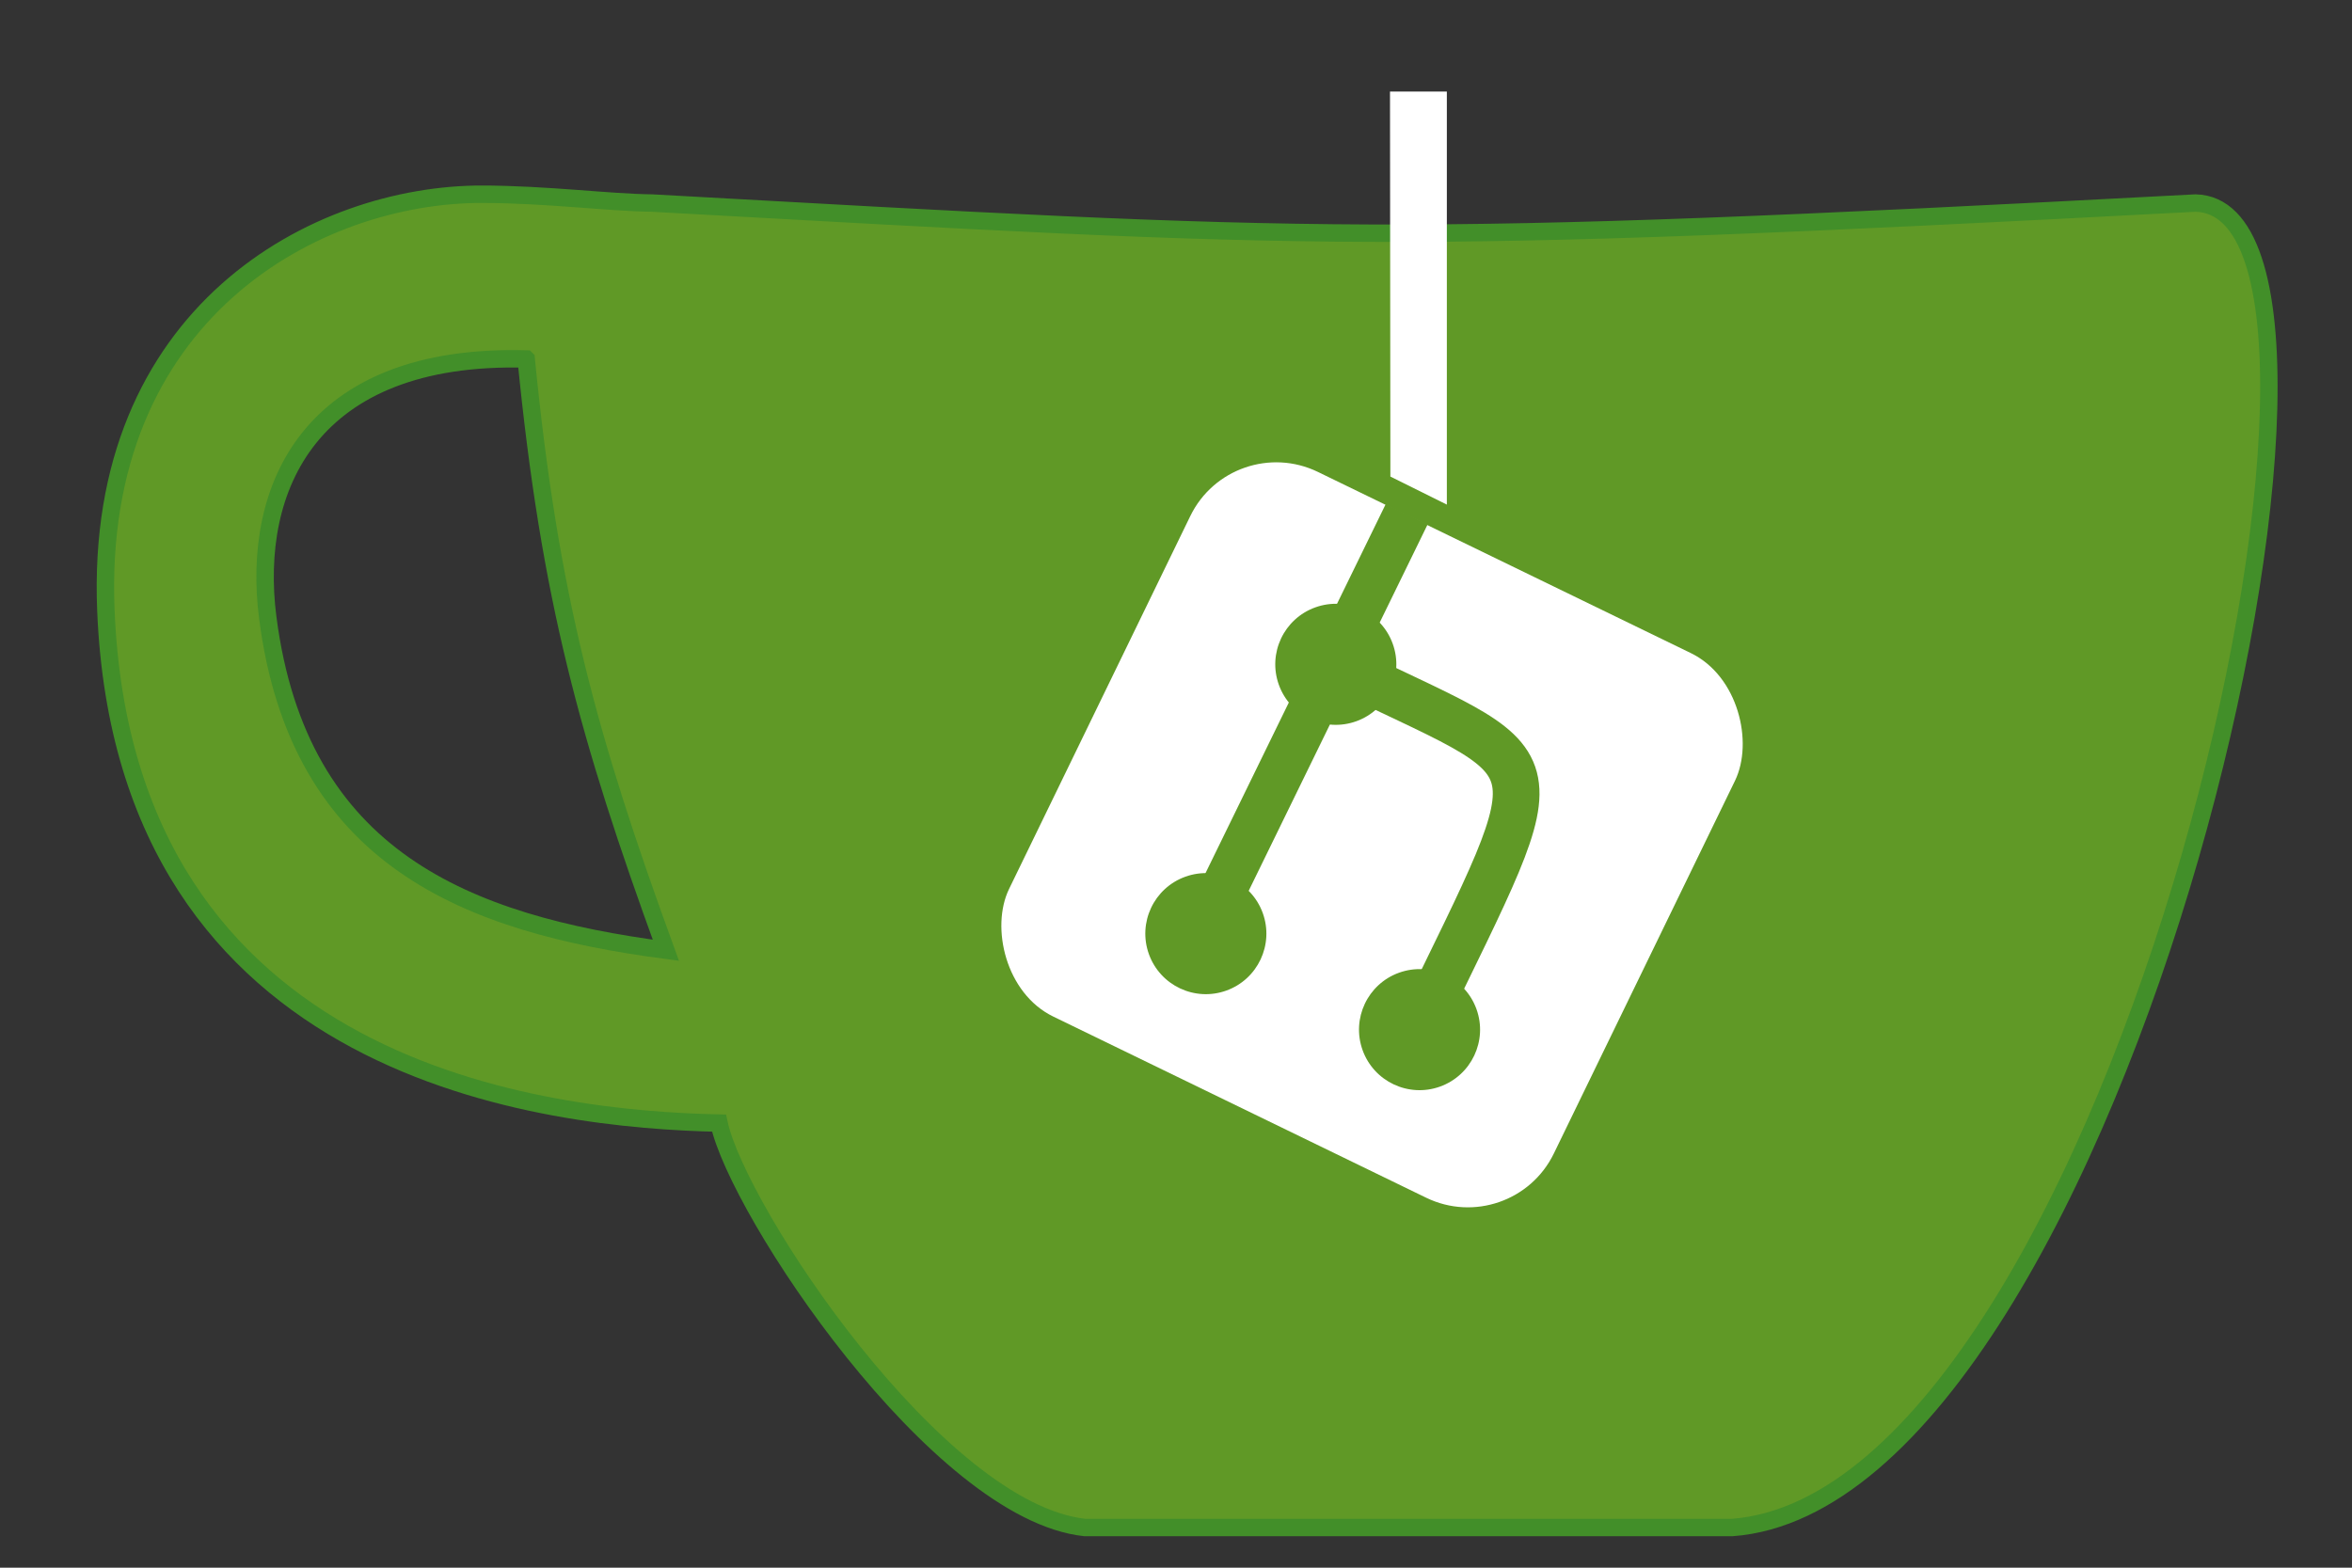 <svg viewBox="0 30 135 90">
<rect x="0" y="30" width="135" height="90" fill="#333333" stroke="none"/>
<g transform="translate(0 -154)">
<path d="m27.71 195.15c-9.547-0.027-22.339 6.798-21.632 23.904 1.105 26.729 25.457 29.208 35.192 29.423 1.068 5.014 12.522 22.306 21.002 23.217h37.153c22.278-1.668 38.961-75.757 26.593-76.038-46.782 2.477-49.995 2.138-88.6 0-2.495-0.027-5.972-0.495-9.708-0.505zm2.491 9.459c1.351 13.693 3.556 21.704 8.018 33.943-11.383-1.505-21.07-5.224-22.852-19.11-0.951-7.411 2.39-15.168 14.833-14.834z" fill="#609926" stroke="#428f29"/>
</g>
<g fill="#fff">
<rect transform="rotate(25.915)" x="87.509" y="18.292" width="34.762" height="34.762" ry="5.483"/>
<path d="m79.805 57.359 3.241 1.61v-23.713h-3.263z"/>
</g>
<g>
<g>
<circle transform="rotate(-19.796)" cx="49.065" cy="90.078" r="3.474" fill="#609926"/>
<circle transform="rotate(-19.796)" cx="36.81" cy="102.1" r="3.474" fill="#609926"/>
<circle transform="rotate(-19.796)" cx="46.484" cy="111.44" r="3.474" fill="#609926"/>
<rect transform="rotate(26.024)" x="97.333" y="18.062" width="2.673" height="27.261" fill="#609926"/>
<path d="m76.558 68.116c12.976 6.395 13.013 4.102 4.891 20.907" fill="none" stroke="#609926" stroke-width="2.68"/>
</g>
</g>
</svg>

